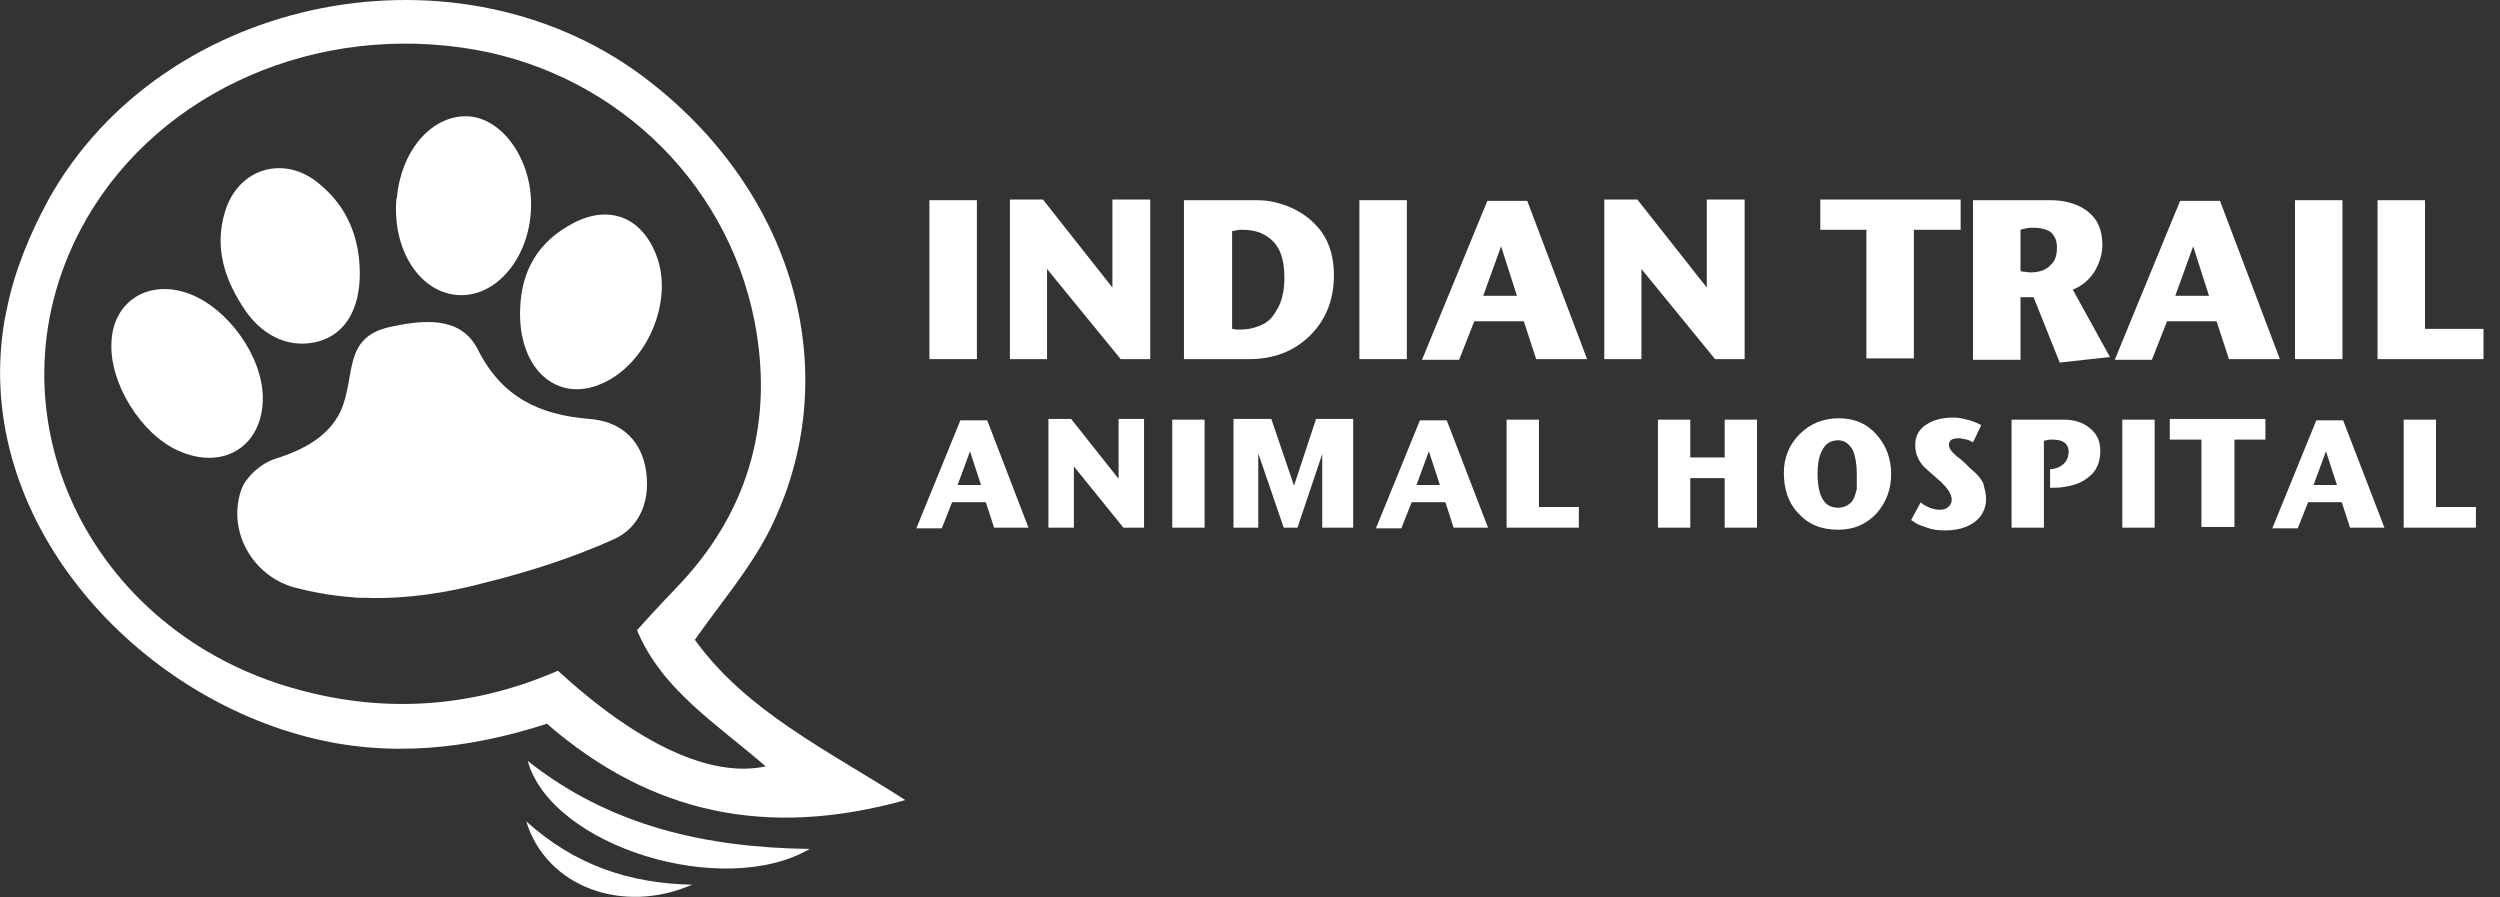 <svg xmlns="http://www.w3.org/2000/svg" xmlns:xlink="http://www.w3.org/1999/xlink" id="Layer_1" x="0px" y="0px" viewBox="0 0 363.4 130.4" style="enable-background:new 0 0 363.4 130.4;" xml:space="preserve" width="363.4" height="130.4"><rect x="0" y="0" width="363.4" height="130.4" fill="#333333" stroke="none"/> <style type="text/css"> .st0{fill:#FFFFFF;} </style> <g> <path class="st0" d="M76.7,110.6c12,9.5,25.9,12.6,41,12.8C105.2,130.7,80.2,123.1,76.7,110.6z"></path> <path class="st0" d="M76.5,119.4c7.1,6.4,15,9,24.1,9.2C90.5,133,79.4,128.9,76.5,119.4z"></path> <g> <path class="st0" d="M142,52.2h-6.9V29.1h6.9V52.2z"></path> <path class="st0" d="M167.2,52.2h-4.3l-10.7-13.1v13.1h-5.4V29h4.8l10.1,12.8V29h5.5V52.2z"></path> <path class="st0" d="M193.9,40c0,3.6-1.2,6.6-3.6,8.9c-2.3,2.2-5.2,3.3-8.7,3.3h-9.5V29.1h10.6c1.8,0,3.4,0.4,5,1.1 c1.8,0.8,3.3,2,4.4,3.5C193.3,35.4,193.9,37.5,193.9,40z M186.7,40.3c0-2.7-0.7-4.6-2.2-5.7c-1-0.8-2.3-1.2-3.9-1.2 c-0.4,0-0.7,0-0.9,0.1c-0.3,0-0.5,0.1-0.6,0.1v14.2c0.2,0,0.4,0.1,0.7,0.1s0.5,0,0.6,0c1,0,1.8-0.2,2.6-0.5 c1.1-0.4,1.9-1.1,2.5-2.2C186.3,44,186.7,42.4,186.7,40.3z"></path> <path class="st0" d="M204.5,52.2h-6.9V29.1h6.9V52.2z"></path> <path class="st0" d="M230.7,52.2h-7.4l-1.8-5.5h-7.2l-2.2,5.6h-5.4l9.5-23.1h5.8L230.7,52.2z M220.5,43l-2.3-7.2l-2.6,7.2H220.5z"></path> <path class="st0" d="M253.6,52.2h-4.3l-10.7-13.1v13.1h-5.4V29h4.8l10.1,12.8V29h5.5V52.2z"></path> <path class="st0" d="M285,33.4h-6.8v18.7h-6.9V33.4h-6.7v-4.4H285V33.4z"></path> <path class="st0" d="M306.7,51.9l-7.3,0.8l-3.8-9.5h-1.9v9.1h-6.9V29.1H298c2.1,0,3.9,0.5,5.3,1.5c1.6,1.2,2.3,2.8,2.3,5 c0,1.3-0.4,2.6-1.1,3.8c-0.8,1.3-1.9,2.2-3.2,2.7L306.7,51.9z M299,35.9c0-1-0.4-1.8-1.1-2.3c-0.6-0.3-1.3-0.5-2.3-0.5 c-0.3,0-0.7,0-1.1,0.1s-0.6,0.1-0.8,0.2v6c0.1,0,0.2,0.1,0.5,0.1s0.6,0.1,0.9,0.1c1.4,0,2.4-0.4,3-1.1C298.8,37.9,299,37,299,35.9 z"></path> <path class="st0" d="M331.4,52.2H324l-1.8-5.5H315l-2.2,5.6h-5.4l9.5-23.1h5.8L331.4,52.2z M321.1,43l-2.3-7.2l-2.6,7.2H321.1z"></path> <path class="st0" d="M340.5,52.2h-6.9V29.1h6.9V52.2z"></path> <path class="st0" d="M361,52.2h-15.4V29.1h6.9v18.7h8.5V52.2z"></path> <path class="st0" d="M149.5,76.7h-5l-1.2-3.7h-4.9l-1.5,3.8h-3.7l6.4-15.7h3.9L149.5,76.7z M142.6,70.5l-1.6-4.9l-1.8,4.9H142.6z"></path> <path class="st0" d="M166.3,76.7h-3l-7.2-8.9v8.9h-3.7V60.9h3.3l6.9,8.7v-8.7h3.7V76.7z"></path> <path class="st0" d="M175.1,76.7h-4.7V61h4.7V76.7z"></path> <path class="st0" d="M196.7,76.7h-4.5V66l-3.6,10.7h-2l-3.7-10.8v10.8h-3.6V60.9h5.5l3.3,9.7l3.2-9.7h5.4V76.7z"></path> <path class="st0" d="M216.3,76.7h-5l-1.2-3.7h-4.9l-1.5,3.8h-3.7l6.4-15.7h3.9L216.3,76.7z M209.3,70.5l-1.6-4.9l-1.8,4.9H209.3z"></path> <path class="st0" d="M229.5,76.7H219V61h4.7v12.7h5.8V76.7z"></path> <path class="st0" d="M255.4,76.7h-4.7v-7.2h-5v7.2h-4.7V61h4.7v5.5h5V61h4.7V76.7z"></path> <path class="st0" d="M274.9,68.9c0,2.2-0.7,4.1-2.1,5.7c-1.5,1.6-3.3,2.4-5.6,2.4c-2.5,0-4.4-0.8-5.9-2.5c-1.4-1.5-2-3.5-2-5.8 c0-2.2,0.8-4.1,2.3-5.6s3.4-2.3,5.7-2.3c2.3,0,4.1,0.8,5.5,2.4C274.2,64.8,274.9,66.7,274.9,68.9z M269.9,68.8 c0-1.3-0.2-2.4-0.5-3.2c-0.5-1-1.2-1.6-2.2-1.6c-1.1,0-1.9,0.5-2.4,1.6c-0.4,0.8-0.6,1.9-0.6,3.2c0,1.8,0.3,3.2,0.9,4 c0.5,0.7,1.2,1,2.1,1c0.8,0,1.4-0.3,1.9-0.8c0.4-0.4,0.6-1.1,0.8-1.9C269.9,70.5,269.9,69.7,269.9,68.8z"></path> <path class="st0" d="M288.7,72.5c0,1.4-0.6,2.6-1.7,3.4c-1.1,0.8-2.5,1.2-4.3,1.2c-0.9,0-1.8-0.1-2.6-0.4 c-0.6-0.2-1.2-0.4-1.7-0.7c0,0-0.2-0.2-0.6-0.4l1.4-2.6c0.1,0.2,0.6,0.5,1.3,0.8c0.5,0.2,1.1,0.3,1.5,0.3c0.6,0,1-0.2,1.3-0.5 c0.3-0.3,0.4-0.6,0.4-1c0-0.1,0-0.1,0-0.1c-0.1-0.8-0.6-1.5-1.5-2.4c-0.8-0.7-1.7-1.5-2.5-2.2c-0.9-1-1.3-2-1.3-3.2 c0-1.4,0.6-2.4,1.8-3.1c1-0.6,2.2-0.9,3.8-0.9c0.6,0,1.2,0.1,1.9,0.3c0.5,0.1,1,0.3,1.5,0.5c0.2,0.1,0.4,0.2,0.6,0.3l-1.2,2.5 c-0.2-0.1-0.5-0.3-0.9-0.4c-0.5-0.1-0.9-0.2-1.2-0.2c-0.5,0-0.8,0.1-1,0.2c-0.3,0.2-0.4,0.4-0.4,0.8c0,0.5,0.4,1,1.1,1.6 c0.4,0.3,0.8,0.6,1.1,0.9c1,1,1.6,1.5,1.6,1.5c0.6,0.6,1,1.1,1.2,1.6C288.5,71.1,288.7,71.8,288.7,72.5z"></path> <path class="st0" d="M305.3,65.5c0,1.8-0.6,3.1-1.9,4c-0.9,0.7-2,1.1-3.5,1.3c-0.5,0.1-1.1,0.1-1.9,0.1v-2.7c0.2,0,0.4,0,0.7-0.1 c0.5-0.1,1-0.4,1.3-0.7c0.5-0.5,0.7-1.1,0.7-1.8c0-0.6-0.3-1.1-0.8-1.4c-0.4-0.2-0.9-0.3-1.6-0.3c-0.3,0-0.6,0-0.8,0.1 c-0.2,0-0.4,0.1-0.4,0.1v12.6h-4.7V61h7.6c1.5,0,2.7,0.4,3.6,1.1C304.7,62.9,305.3,64,305.3,65.5z"></path> <path class="st0" d="M313.2,76.7h-4.7V61h4.7V76.7z"></path> <path class="st0" d="M329.4,63.9h-4.6v12.7H320V63.9h-4.6v-3h13.9V63.9z"></path> <path class="st0" d="M346.6,76.7h-5l-1.2-3.7h-4.9l-1.5,3.8h-3.7l6.4-15.7h3.9L346.6,76.7z M339.7,70.5l-1.6-4.9l-1.8,4.9H339.7z"></path> <path class="st0" d="M359.9,76.7h-10.5V61h4.7v12.7h5.8V76.7z"></path> </g> <path class="st0" d="M0.5,47.6c0.1-0.9,0.3-1.8,0.5-2.7c1.1-5.5,3.3-10.8,6-15.8C23.7-1,67.2-9.5,94.5,11.9 c21.4,16.7,28.5,43.1,17.3,65.3c-2.8,5.5-7,10.4-10.8,15.8c7.5,10.4,19.2,16,30.6,23.3c-20.1,5.6-37,2-52.1-11.1 c-11.4,3.7-23.1,5-34.9,1.9C18.8,100.4-3.6,75.2,0.5,47.6z M92.6,91.6c2.5-2.8,4.6-5,6.6-7.1c9.9-10.8,13.2-23.6,10.5-37.7 C105.6,25.7,88.3,9.8,67,6.9C44,3.7,21.7,14.4,11.7,33.4c-14,26.6,1.1,58.5,31.5,66.8c13,3.6,25.7,2.6,37.9-2.7 c11.8,10.8,22.3,15.6,30.2,13.9C104.3,105.3,96.2,100.3,92.6,91.6z"></path> <g> <path class="st0" d="M53.1,86.9c-0.7,0-1.3,0-2-0.1c-2.8-0.2-5.6-0.7-8.3-1.4c-6.1-1.7-9.7-8.1-7.8-14c0.6-2,3-4.1,5-4.7 c3.8-1.2,7.7-3.1,9.5-6.9c2.3-5.1,0.2-10.8,7.3-12.3c4.7-1,10.1-1.6,12.6,3.2c3.5,7,8.9,9.6,16.3,10.2c4.1,0.3,7.2,2.6,8.1,6.9 c0.9,4.6-0.6,8.8-4.6,10.6c-6,2.7-12.3,4.7-18.7,6.3C64.9,86.2,59,87.1,53.1,86.9z"></path> <path class="st0" d="M75.6,45.2c0.1-5.8,2.6-10.1,7.8-12.8c5.2-2.7,9.9-0.8,12,4.7c2.6,6.7-1.4,15.9-8,18.7 C80.9,58.6,75.4,53.6,75.6,45.2z"></path> <path class="st0" d="M38.2,57.7c0.1,7.1-5.7,10.8-12.3,7.8c-5.4-2.4-10-9.8-9.7-15.7c0.2-6,5.4-9.3,11.3-7.1 C33.1,44.8,38.1,51.7,38.2,57.7z"></path> <path class="st0" d="M52.3,39.8c0,5.1-2.1,8.7-5.9,9.8c-3.9,1.1-7.9-0.4-10.7-4.4c-3-4.4-4.6-9.1-3-14.4c1.9-6.4,8.7-8.4,13.8-4 C50.5,30.1,52.3,34.6,52.3,39.8z"></path> <path class="st0" d="M77.2,29.5c0.1,7.4-4.7,13.6-10.4,13.4c-5.6-0.2-9.7-6.3-9.2-13.7c0-0.2,0-0.3,0.1-0.5 c0.6-6.7,4.9-11.8,10-11.8C72.7,16.9,77.1,22.7,77.2,29.5z"></path> </g> </g> </svg>